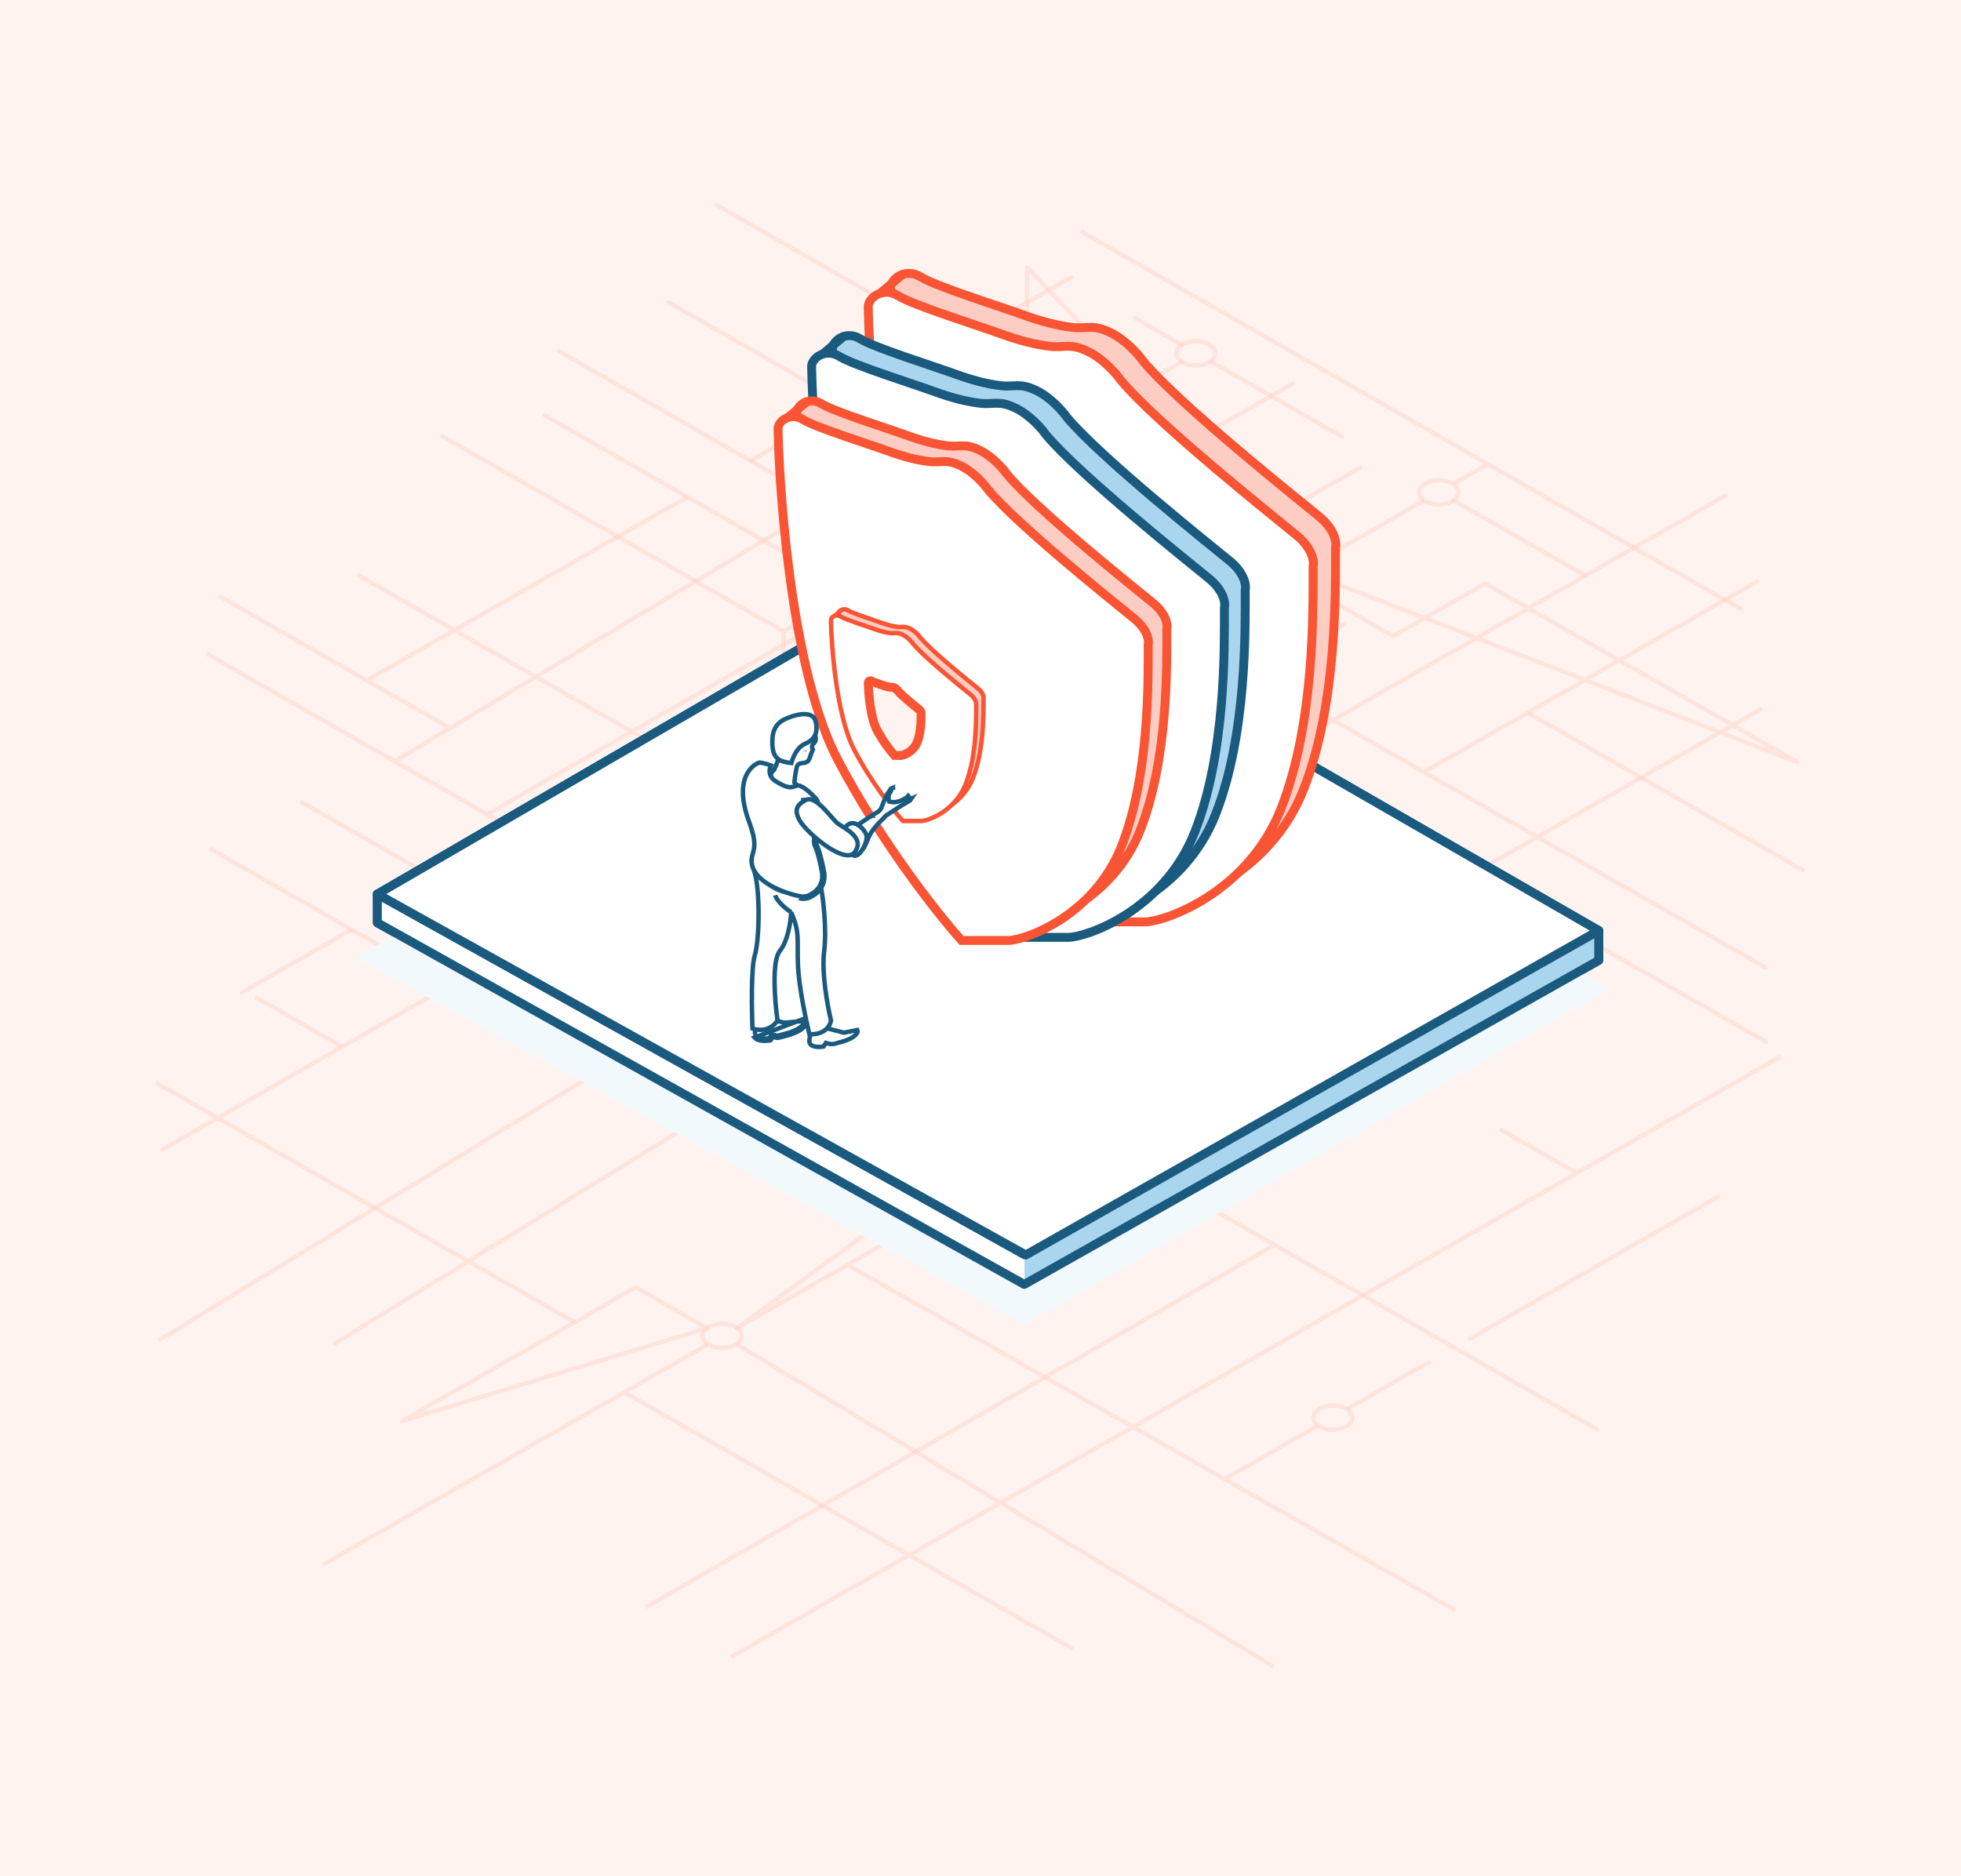 <svg width="440" height="421" viewBox="0 0 440 421" fill="none" xmlns="http://www.w3.org/2000/svg">
<rect width="440" height="421" fill="#FFF3F0"/>
<g opacity="0.32">
<path opacity="0.3" d="M47.019 190.39L100.705 221.112M138.641 237.719L35.531 300.859M155.335 224.013L195.575 200.982M270.031 228.53L256.691 220.897M76.725 234.862L57.249 223.719M285.99 279.376L144.898 360.697M190.803 136.103L109.434 182.668M290.468 85.855L203.296 135.746M168.371 216.548L46.268 146.637M203.372 251.188L289.524 202.425M262 265.647L358.618 320.936M175.398 212.498L258.61 260.117M88.333 170.995L230.449 85.876M243.739 102.853L175.709 141.779M151.478 169.762L80.128 128.931M49.068 133.7L100.999 163.42M82.347 152.649L154.254 111.498M243.402 228.352L187.964 196.628L218.901 178.922L243.402 228.352ZM90.148 318.927L142.639 288.887L158.622 298.036L90.148 318.927Z" stroke="#F95534" stroke-linejoin="round"/>
<path opacity="0.3" d="M125.602 206.858L216.088 258.638M224.503 204.267L387.129 111.2L224.503 204.267ZM267.021 159.79L301.522 140.054L267.021 159.79ZM263.735 193.36L187.123 149.518L263.735 193.36ZM275.873 121.718L312.606 142.74L333.22 130.946L403.315 171.059L275.873 121.718ZM284.405 116.756L230.449 85.877V60.008L284.405 116.756ZM396.211 233.771L125.402 78.794L396.211 233.771ZM394.31 130.438L319.479 173.262L394.31 130.438ZM274.789 136.812L252.754 124.2L274.789 136.812ZM243.031 121.063L149.956 67.804L243.031 121.063ZM396.115 217.109L280.868 151.16L396.115 217.109ZM237.279 159.05L203.195 139.545L237.279 159.05ZM196.649 135.799L122.226 93.211L196.649 135.799ZM316.276 204.23L395.004 159.176L316.276 204.23ZM108.349 199.718L123.717 190.926L108.349 199.718ZM85.853 212.592L101.826 203.454L85.853 212.592Z" stroke="#F95534" stroke-linejoin="round"/>
<path opacity="0.3" d="M162.005 302.485C164.421 302.485 166.379 301.266 166.379 299.762C166.379 298.259 164.421 297.04 162.005 297.04C159.589 297.04 157.631 298.259 157.631 299.762C157.631 301.266 159.589 302.485 162.005 302.485Z" stroke="#F95534" stroke-linejoin="round"/>
<path opacity="0.3" d="M299.066 320.841C301.482 320.841 303.441 319.622 303.441 318.118C303.441 316.615 301.482 315.396 299.066 315.396C296.651 315.396 294.692 316.615 294.692 318.118C294.692 319.622 296.651 320.841 299.066 320.841Z" stroke="#F95534" stroke-linejoin="round"/>
<path opacity="0.2" d="M199.902 140.384C202.317 140.384 204.276 139.164 204.276 137.661C204.276 136.157 202.317 134.938 199.902 134.938C197.486 134.938 195.527 136.157 195.527 137.661C195.527 139.164 197.486 140.384 199.902 140.384Z" stroke="#F95534" stroke-linejoin="round"/>
<path opacity="0.3" d="M138.608 199.518L36.118 258.175M102.133 199.712L67.382 179.829M175.768 151.421V141.815M192.161 245.091L212.217 233.613M190.239 283.881L326.466 361.31M35 242.946L128.962 296.714M53.822 222.958L78.987 208.557M156.742 251.193L74.705 301.75M175.751 141.689L98.883 97.695M224.339 135.3L252.814 119.005M305.586 104.714L224.032 151.384M158.735 301.75L72.403 351.153M140.076 312.426L240.762 370.045M216.602 147.208L199.899 156.767M285.302 257.645L266.661 268.311M165.261 301.65L285.749 374M399.531 237.07L164.003 371.854M321.041 305.422L302.219 316.193M295.753 319.891L274.852 331.852M385.871 268.321L329.466 300.601M353.833 263.275L336.483 253.349M242.434 51.849L390.839 136.779M319.613 112.279L292.973 127.525M333.783 104.169L326.052 108.591M229.341 251.193L205.848 264.639V274.863L165.355 298.036L229.341 251.193Z" stroke="#F95534" stroke-linejoin="round"/>
<path opacity="0.3" d="M322.823 113.209C325.239 113.209 327.197 111.99 327.197 110.486C327.197 108.982 325.239 107.763 322.823 107.763C320.407 107.763 318.448 108.982 318.448 110.486C318.448 111.99 320.407 113.209 322.823 113.209Z" stroke="#F95534" stroke-linejoin="round"/>
<path opacity="0.3" d="M268.289 82.005C270.705 82.005 272.663 80.786 272.663 79.282C272.663 77.778 270.705 76.559 268.289 76.559C265.873 76.559 263.915 77.778 263.915 79.282C263.915 80.786 265.873 82.005 268.289 82.005Z" stroke="#F95534" stroke-linejoin="round"/>
<path opacity="0.3" d="M342.756 159.926L404.873 195.474M326.113 112.28L355.592 129.146L326.113 112.28ZM168.441 103.377L240.349 62.226L168.441 103.377ZM160.76 46L214.717 76.874L160.76 46ZM271.676 81.128L301.155 97.995L271.676 81.128ZM254.679 71.402L265.14 77.388L254.679 71.402ZM265.14 81.17L243.709 93.431L265.14 81.17Z" stroke="#F95534" stroke-linejoin="round"/>
</g>
<mask id="mask0_1847_5346" style="mask-type:alpha" maskUnits="userSpaceOnUse" x="40" y="93" width="362" height="236">
<rect x="40.258" y="93.359" width="361.108" height="235.623" fill="#C4C4C4"/>
</mask>
<g mask="url(#mask0_1847_5346)">
<g filter="url(#filter0_f_1847_5346)">
<path d="M361.049 221.985L214.97 136.915L79.992 214.969L229.87 297.155L361.049 221.985Z" fill="#F2F9FC"/>
</g>
<path d="M230.162 281.914V288.638L85.251 207.368V200.937L230.162 281.914Z" fill="white"/>
<path d="M358.712 214.969L229.87 288.346V285.422V281.33L358.712 208.83V214.969Z" fill="#AAD5EE"/>
<path d="M229.82 281.544L84.667 200.646V207.076L229.82 288.232L358.712 215.519V208.831L229.82 281.544Z" stroke="#1A5A7F" stroke-width="2" stroke-linejoin="round"/>
<path d="M358.712 208.831L214.007 125.515L84.667 200.645L230.162 281.622L358.712 208.831Z" fill="white" stroke="#1A5A7F" stroke-width="2" stroke-linejoin="round"/>
<path d="M200.057 243.777L290.317 190.146C291.751 189.294 291.96 187.3 290.733 186.169C290.598 186.046 290.451 185.937 290.293 185.846L249.942 162.458C245.875 160.1 240.852 160.122 236.805 162.515L146.877 215.699C143.559 217.662 143.616 222.483 146.98 224.366L182.07 244.009C187.678 247.148 194.533 247.059 200.057 243.777Z" stroke="#F95534" stroke-width="2" stroke-linejoin="round"/>
<path d="M190.546 246.276V241.018C192.508 241.298 195.568 240.2 196.852 239.616L290.741 184.581V187.385C290.741 188.787 290.274 189.371 290.04 189.488C259.561 207.6 198.113 244.103 196.152 245.224C194.19 246.346 191.597 246.393 190.546 246.276Z" fill="#FDCDC4"/>
<path d="M287.504 177.218L249.941 155.446C245.874 153.089 240.851 153.111 236.805 155.504L146.876 208.688C143.558 210.65 143.615 215.472 146.979 217.355L182.155 237.045C187.717 240.158 194.51 240.099 200.015 236.888L287.515 185.863C290.829 183.93 290.822 179.141 287.504 177.218Z" fill="white" stroke="#F95534" stroke-width="2" stroke-linejoin="round"/>
<path d="M274.27 178.9L245.037 161.812C240.949 159.423 235.885 159.445 231.818 161.871L158.709 205.475C155.412 207.442 155.469 212.236 158.812 214.123L185.621 229.258C191.211 232.414 198.06 232.353 203.594 229.099L274.282 187.527C277.574 185.591 277.568 180.828 274.27 178.9Z" fill="white" stroke="#F95534" stroke-linejoin="round"/>
<path d="M143.602 219.985V216.129C156.681 223.491 183.329 238.494 185.291 239.616C187.253 240.737 189.612 241.018 190.546 241.018V246.276C188.024 246.276 186.225 245.575 185.642 245.224C172.563 237.863 146.124 223 145.003 222.439C143.882 221.878 143.602 220.57 143.602 219.985Z" fill="white"/>
<ellipse cx="215.687" cy="195.736" rx="30.689" ry="17.941" fill="#FDCDC4"/>
<path d="M236.619 198.567H194.442C193.707 198.515 192.239 197.906 192.239 195.892C192.239 193.878 193.707 193.269 194.442 193.217H236.619C237.406 193.217 238.98 193.752 238.98 195.892C238.98 198.032 237.406 198.567 236.619 198.567Z" fill="white"/>
<path d="M211.439 207.066V184.089C211.544 183.355 212.572 181.886 215.846 181.886C219.119 181.886 220.147 183.355 220.252 184.089V207.066C220.252 207.853 219.371 209.427 215.846 209.427C212.32 209.427 211.439 207.853 211.439 207.066Z" fill="white"/>
<path d="M143.868 213.244V220.469H142.472V212.792H143.868V213.244Z" fill="#F95534"/>
<path d="M292.166 182.496V189.064H290.77V182.085H292.166V182.496Z" fill="#F95534"/>
<ellipse cx="215.687" cy="185.27" rx="30.689" ry="17.941" fill="#FCA492"/>
<path d="M236.619 188.102H194.442C193.707 188.049 192.239 187.441 192.239 185.426C192.239 183.412 193.707 182.803 194.442 182.751H236.619C237.406 182.751 238.98 183.286 238.98 185.426C238.98 187.567 237.406 188.102 236.619 188.102Z" fill="white"/>
<path d="M211.439 196.601V173.623C211.544 172.889 212.572 171.42 215.846 171.42C219.119 171.42 220.147 172.889 220.252 173.623V196.601C220.252 197.387 219.371 198.961 215.846 198.961C212.32 198.961 211.439 197.387 211.439 196.601Z" fill="white"/>
<ellipse cx="215.687" cy="174.057" rx="30.689" ry="17.941" fill="#F95534"/>
<path d="M236.619 176.89H194.442C193.707 176.838 192.239 176.229 192.239 174.215C192.239 172.201 193.707 171.592 194.442 171.54H236.619C237.406 171.54 238.98 172.075 238.98 174.215C238.98 176.355 237.406 176.89 236.619 176.89Z" fill="white"/>
<path d="M211.439 185.389V162.412C211.544 161.678 212.572 160.209 215.846 160.209C219.119 160.209 220.147 161.678 220.252 162.412V185.389C220.252 186.176 219.371 187.75 215.846 187.75C212.32 187.75 211.439 186.176 211.439 185.389Z" fill="white"/>
</g>
<mask id="mask1_1847_5346" style="mask-type:alpha" maskUnits="userSpaceOnUse" x="40" y="93" width="362" height="236">
<rect x="40.258" y="93.359" width="361.108" height="235.623" fill="#C4C4C4"/>
</mask>
<g mask="url(#mask1_1847_5346)">
<g filter="url(#filter1_f_1847_5346)">
<path d="M361.049 221.985L214.97 136.915L79.992 214.969L229.87 297.155L361.049 221.985Z" fill="#F2F9FC"/>
</g>
<path d="M230.162 281.914V288.638L85.251 207.368V200.937L230.162 281.914Z" fill="white"/>
<path d="M358.712 214.969L229.87 288.346V285.422V281.33L358.712 208.83V214.969Z" fill="#AAD5EE"/>
<path d="M229.82 281.544L84.667 200.646V207.076L229.82 288.232L358.712 215.519V208.831L229.82 281.544Z" stroke="#1A5A7F" stroke-width="2" stroke-linejoin="round"/>
<path d="M358.712 208.831L214.007 125.515L84.667 200.645L230.162 281.622L358.712 208.831Z" fill="white" stroke="#1A5A7F" stroke-width="2" stroke-linejoin="round"/>
</g>
<path d="M215.779 153.569C204.036 131.089 200.261 84.928 199.842 64.657C199.789 62.56 203.197 60.043 206.552 62.14C209.908 64.237 224.586 68.851 229.2 70.528C233.813 72.206 237.168 73.045 240.523 73.464C243.879 73.883 245.137 72.625 249.331 74.722C252.686 76.4 255.482 79.615 256.461 81.013C264.429 90.659 291.27 112.049 295.884 115.823C299.574 118.843 299.938 121.834 299.658 122.953C299.658 132.739 300.035 157.871 292.529 177.055C284.98 196.347 266.107 202.638 261.913 202.638H249.331C243.04 195.648 227.522 176.048 215.779 153.569Z" fill="#FDCDC4" stroke="#F95534" stroke-width="2"/>
<path d="M210.745 157.813C199.002 135.334 195.228 89.172 194.808 68.901C194.755 66.804 198.164 64.288 201.519 66.385C204.874 68.482 219.553 73.095 224.166 74.773C228.779 76.45 232.135 77.289 235.49 77.709C238.845 78.128 240.103 76.87 244.297 78.967C247.652 80.644 250.448 83.86 251.427 85.258C259.395 94.904 286.237 116.293 290.85 120.068C294.541 123.087 294.904 126.079 294.625 127.197C294.625 136.983 295.002 162.115 287.495 181.299C279.946 200.592 261.073 206.883 256.879 206.883H244.297C238.006 199.893 222.488 180.293 210.745 157.813Z" fill="white" stroke="#F95534" stroke-width="2"/>
<path d="M197.325 65.965L202.778 61.352" stroke="#F95534" stroke-width="2"/>
<path d="M201.564 160.879C190.667 140.02 187.165 97.187 186.776 78.377C186.727 76.431 189.889 74.097 193.002 76.042C196.116 77.988 209.736 82.269 214.017 83.826C218.298 85.382 221.411 86.16 224.524 86.55C227.638 86.939 228.805 85.771 232.697 87.717C235.81 89.274 238.404 92.257 239.312 93.555C246.706 102.505 271.613 122.352 275.893 125.855C279.318 128.657 279.655 131.433 279.396 132.47C279.396 141.551 279.746 164.871 272.78 182.672C265.775 200.574 248.263 206.411 244.371 206.411H232.697C226.859 199.925 212.46 181.738 201.564 160.879Z" fill="#AAD5EE" stroke="#1A5A7F" stroke-width="2"/>
<path d="M196.893 164.817C185.997 143.958 182.494 101.124 182.105 82.315C182.056 80.369 185.219 78.034 188.332 79.98C191.445 81.926 205.066 86.207 209.347 87.763C213.627 89.32 216.741 90.098 219.854 90.487C222.967 90.876 224.135 89.709 228.026 91.655C231.139 93.212 233.734 96.195 234.642 97.492C242.036 106.443 266.942 126.29 271.223 129.793C274.648 132.594 274.985 135.37 274.725 136.408C274.725 145.489 275.075 168.809 268.11 186.61C261.105 204.511 243.593 210.349 239.701 210.349H228.026C222.189 203.863 207.79 185.676 196.893 164.817Z" fill="white" stroke="#1A5A7F" stroke-width="2"/>
<path d="M184.441 79.591L189.5 75.31" stroke="#1A5A7F" stroke-width="2"/>
<path d="M192.022 166.691C182.252 147.988 179.111 109.581 178.762 92.716C178.718 90.971 181.554 88.878 184.345 90.622C187.137 92.367 199.349 96.205 203.188 97.601C207.026 98.997 209.818 99.695 212.609 100.044C215.401 100.393 216.447 99.346 219.937 101.09C222.728 102.486 225.055 105.161 225.869 106.325C232.499 114.35 254.83 132.146 258.669 135.286C261.739 137.799 262.042 140.288 261.809 141.218C261.809 149.36 262.123 170.27 255.877 186.231C249.597 202.282 233.894 207.516 230.405 207.516H219.937C214.703 201.701 201.792 185.394 192.022 166.691Z" fill="#FDCDC4" stroke="#F95534" stroke-width="2"/>
<path d="M187.834 170.221C178.064 151.518 174.923 113.112 174.574 96.246C174.53 94.502 177.366 92.408 180.157 94.153C182.949 95.897 195.162 99.736 199 101.131C202.838 102.527 205.63 103.225 208.421 103.574C211.213 103.923 212.26 102.876 215.749 104.621C218.54 106.017 220.867 108.692 221.681 109.855C228.311 117.88 250.643 135.676 254.481 138.817C257.552 141.329 257.854 143.818 257.621 144.749C257.621 152.89 257.935 173.8 251.689 189.761C245.409 205.812 229.707 211.047 226.217 211.047H215.749C210.515 205.231 197.604 188.924 187.834 170.221Z" fill="white" stroke="#F95534" stroke-width="2"/>
<path d="M176.669 93.804L181.205 89.966" stroke="#F95534" stroke-width="2"/>
<path d="M193.286 166.832C189.452 159.492 188.22 144.421 188.083 137.803C188.065 137.118 189.178 136.297 190.274 136.981C191.369 137.666 196.162 139.172 197.668 139.72C199.174 140.268 200.269 140.541 201.365 140.678C202.46 140.815 202.871 140.404 204.24 141.089C205.336 141.637 206.249 142.687 206.568 143.143C209.17 146.292 217.933 153.276 219.44 154.508C220.645 155.494 220.763 156.471 220.672 156.836C220.672 160.031 220.795 168.236 218.344 174.5C215.88 180.799 209.718 182.853 208.348 182.853H204.24C202.187 180.571 197.12 174.171 193.286 166.832Z" fill="#FDCDC4" stroke="#F95534"/>
<path d="M191.642 168.219C187.808 160.879 186.576 145.808 186.439 139.189C186.422 138.505 187.534 137.683 188.63 138.368C189.725 139.053 194.518 140.559 196.024 141.107C197.53 141.654 198.626 141.928 199.721 142.065C200.817 142.202 201.227 141.791 202.597 142.476C203.692 143.024 204.605 144.073 204.925 144.53C207.526 147.679 216.29 154.663 217.796 155.895C219.001 156.881 219.12 157.858 219.028 158.223C219.028 161.418 219.151 169.623 216.701 175.887C214.236 182.186 208.074 184.239 206.705 184.239H202.597C200.543 181.957 195.476 175.558 191.642 168.219Z" fill="white" stroke="#F95534"/>
<path d="M187.261 138.23L189.042 136.724" stroke="#F95534"/>
<path d="M196.706 163.706C195.311 161.041 194.863 155.569 194.813 153.166C194.807 152.917 195.212 152.619 195.61 152.867C196.009 153.116 197.752 153.663 198.3 153.862C198.848 154.061 199.246 154.16 199.645 154.21C200.043 154.26 200.193 154.11 200.691 154.359C201.089 154.558 201.422 154.939 201.538 155.105C202.484 156.248 205.672 158.784 206.22 159.231C206.658 159.589 206.702 159.944 206.668 160.077C206.668 161.237 206.713 164.216 205.822 166.49C204.925 168.777 202.683 169.523 202.185 169.523H200.691C199.944 168.694 198.101 166.371 196.706 163.706Z" fill="#FFF3F0" stroke="#F95534" stroke-width="2"/>
<path d="M175.1 189.165C175.206 188.926 175.34 188.72 175.453 188.545C175.477 188.507 175.5 188.471 175.522 188.437C175.694 188.165 175.823 187.925 175.875 187.603L176.369 187.682L175.875 187.604C175.93 187.252 176.266 185.899 176.655 184.367C177.05 182.818 177.512 181.04 177.834 179.806L175.1 189.165ZM175.1 189.165C174.987 189.124 174.867 189.076 174.753 189.02C174.578 188.935 174.46 188.854 174.4 188.79C174.4 188.79 174.4 188.79 174.4 188.79C174.462 188.618 174.561 188.463 174.7 188.246C174.732 188.197 174.765 188.144 174.801 188.088C174.997 187.777 175.219 187.388 175.303 186.862L175.304 186.861C175.345 186.594 175.625 185.456 175.988 184.026C176.327 182.689 176.731 181.133 177.053 179.892L177.758 179.5C177.805 179.475 177.842 179.462 177.869 179.454C177.87 179.46 177.87 179.467 177.871 179.474C177.879 179.544 177.873 179.654 177.834 179.806L175.1 189.165Z" fill="#AAD5EE" stroke="#1A5A7F"/>
<mask id="path-53-inside-1_1847_5346" fill="white">
<path d="M177.963 179.254L177.845 186.062L177.209 185.384L177.963 179.254Z"/>
</mask>
<path d="M177.963 179.254L177.845 186.062L177.209 185.384L177.963 179.254Z" fill="#F2F9FC"/>
<path d="M177.963 179.254L178.963 179.271L176.971 179.132L177.963 179.254ZM177.845 186.062L177.115 186.746L178.801 188.546L178.844 186.08L177.845 186.062ZM177.209 185.384L176.216 185.262L176.159 185.726L176.479 186.068L177.209 185.384ZM176.963 179.236L176.845 186.045L178.844 186.08L178.963 179.271L176.963 179.236ZM178.574 185.379L177.939 184.7L176.479 186.068L177.115 186.746L178.574 185.379ZM178.202 185.506L178.956 179.376L176.971 179.132L176.216 185.262L178.202 185.506Z" fill="#1A5A7F" mask="url(#path-53-inside-1_1847_5346)"/>
<mask id="path-55-inside-2_1847_5346" fill="white">
<path d="M189.574 228.549C189.534 228.583 189.488 228.609 189.438 228.626L189.574 228.549Z"/>
</mask>
<path d="M189.574 228.549C189.534 228.583 189.488 228.609 189.438 228.626L189.574 228.549Z" fill="#1A5A7F"/>
<path d="M189.574 228.549L190.213 229.318L189.083 227.678L189.574 228.549ZM189.438 228.626L188.948 227.754L189.764 229.571L189.438 228.626ZM188.935 227.78C188.987 227.736 189.048 227.702 189.113 227.68L189.764 229.571C189.928 229.515 190.08 229.429 190.213 229.318L188.935 227.78ZM189.929 229.497L190.064 229.421L189.083 227.678L188.948 227.754L189.929 229.497Z" fill="#1A5A7F" mask="url(#path-55-inside-2_1847_5346)"/>
<path d="M193.371 190.758L193.373 190.755L193.41 190.707L193.46 190.668C193.783 190.416 194.036 189.94 194.335 189.233C194.389 189.106 194.444 188.974 194.5 188.836C194.74 188.252 195.014 187.586 195.382 186.972C196.134 185.717 197.158 184.695 198.112 183.742C198.179 183.676 198.244 183.611 198.31 183.545C198.461 183.395 198.532 183.312 198.586 183.25C198.594 183.241 198.602 183.232 198.609 183.223C198.691 183.129 198.758 183.064 198.896 182.972L198.896 182.972L198.9 182.97L201.853 181.028L201.862 181.022L201.871 181.017L204.173 179.641C204.244 179.525 204.319 179.411 204.396 179.3C204.387 179.304 204.378 179.309 204.369 179.313L203.764 178.602C203.702 178.67 203.646 178.732 203.598 178.785L203.478 178.916L203.445 178.953L203.436 178.962L203.434 178.964L203.433 178.965L203.433 178.965L203.433 178.965L203.065 178.627L203.433 178.965L203.368 179.036L203.282 179.077C203.171 179.131 203.04 179.2 202.887 179.281L202.869 179.29C202.713 179.373 202.537 179.466 202.358 179.553C202.029 179.713 201.622 179.888 201.251 179.928C200.96 179.99 200.734 180.022 200.504 180.017C200.274 180.012 200.058 179.972 199.807 179.925L199.805 179.924L199.506 179.868L199.418 179.577C199.382 179.457 199.372 179.324 199.368 179.219C199.365 179.104 199.369 178.98 199.378 178.862C199.394 178.642 199.432 178.375 199.497 178.197C199.566 178.01 199.683 177.876 199.737 177.815C199.744 177.807 199.75 177.8 199.754 177.795C199.793 177.748 199.823 177.709 199.851 177.617L199.859 177.589L199.871 177.563C200.025 177.21 200.12 176.973 200.172 176.809C200.092 176.838 200.016 176.878 199.958 176.92C199.904 176.959 199.884 176.985 199.881 176.99C199.881 176.99 199.88 176.99 199.881 176.99C199.702 177.323 199.619 177.47 199.497 177.601L199.483 177.616L199.469 177.63C199.348 177.74 199.212 177.947 199.067 178.228C198.968 178.42 198.883 178.611 198.8 178.795C198.763 178.877 198.727 178.958 198.69 179.036L198.685 179.049L198.678 179.061C198.434 179.52 198.231 180.046 198.045 180.53L198.04 180.544C197.951 180.776 197.864 181.001 197.781 181.193C197.701 181.38 197.607 181.577 197.496 181.724L197.488 181.734L197.48 181.743C197.26 182.006 196.933 182.218 196.625 182.404C196.525 182.465 196.425 182.524 196.323 182.584C196.084 182.725 195.837 182.871 195.576 183.045L195.576 183.045L195.571 183.049L195.299 182.629L195.571 183.049L195.57 183.049L195.57 183.049L195.567 183.051L195.554 183.059L195.505 183.091C195.461 183.12 195.397 183.161 195.316 183.215C195.152 183.321 194.918 183.475 194.635 183.663C194.068 184.038 193.306 184.548 192.523 185.09C191.739 185.632 190.938 186.202 190.293 186.697C189.969 186.945 189.69 187.171 189.473 187.362C189.246 187.562 189.119 187.697 189.07 187.768C188.887 188.036 188.866 188.557 189.271 189.264C189.657 189.939 190.376 190.663 191.381 191.207C192.023 191.466 192.51 191.345 192.844 191.17C193.019 191.079 193.156 190.97 193.249 190.884C193.295 190.841 193.329 190.805 193.349 190.782C193.36 190.771 193.367 190.762 193.371 190.758ZM200.388 176.765C200.388 176.764 200.386 176.764 200.381 176.764C200.385 176.765 200.388 176.765 200.388 176.765Z" fill="white" stroke="#1A5A7F"/>
<path d="M181.848 234.354L181.847 234.354C181.648 234.122 181.566 233.847 181.615 233.339C181.663 232.845 181.825 232.216 182.06 231.321L184.312 230.42L189.209 231.714L189.319 231.743L189.431 231.721L192.348 231.159C192.359 231.185 192.37 231.219 192.38 231.263C192.399 231.349 192.406 231.446 192.399 231.538C192.392 231.63 192.373 231.692 192.36 231.722C192.081 232.267 191.462 232.743 190.611 233.146C189.772 233.544 188.784 233.835 187.876 234.052L187.84 234.061L187.805 234.074C187.127 234.347 186.376 234.374 185.68 234.149L185.323 234.034L185.113 234.345L184.758 234.869C184.28 234.933 183.718 234.967 183.194 234.909C182.576 234.841 182.108 234.657 181.848 234.354Z" fill="white" stroke="#1A5A7F"/>
<mask id="path-59-inside-3_1847_5346" fill="white">
<path d="M166.407 215.162C166.364 215.195 166.315 215.221 166.263 215.238L166.407 215.162Z"/>
</mask>
<path d="M166.407 215.162C166.364 215.195 166.315 215.221 166.263 215.238L166.407 215.162Z" fill="#1A5A7F"/>
<path d="M166.407 215.162L167.02 215.952L165.939 214.278L166.407 215.162ZM166.263 215.238L165.795 214.354L166.573 216.189L166.263 215.238ZM165.794 214.372C165.842 214.334 165.896 214.306 165.954 214.287L166.573 216.189C166.734 216.136 166.886 216.056 167.02 215.952L165.794 214.372ZM166.731 216.122L166.875 216.045L165.939 214.278L165.795 214.354L166.731 216.122Z" fill="#1A5A7F" mask="url(#path-59-inside-3_1847_5346)"/>
<mask id="path-61-inside-4_1847_5346" fill="white">
<path d="M166.407 228.549C166.364 228.583 166.315 228.609 166.263 228.626L166.407 228.549Z"/>
</mask>
<path d="M166.407 228.549C166.364 228.583 166.315 228.609 166.263 228.626L166.407 228.549Z" fill="#1A5A7F"/>
<path d="M166.407 228.549L167.02 229.339L165.939 227.666L166.407 228.549ZM166.263 228.626L165.795 227.742L166.573 229.577L166.263 228.626ZM165.794 227.759C165.842 227.722 165.896 227.693 165.954 227.675L166.573 229.577C166.734 229.524 166.886 229.444 167.02 229.339L165.794 227.759ZM166.731 229.509L166.875 229.433L165.939 227.666L165.795 227.742L166.731 229.509Z" fill="#1A5A7F" mask="url(#path-61-inside-4_1847_5346)"/>
<mask id="path-63-inside-5_1847_5346" fill="white">
<path d="M189.574 215.162C189.534 215.195 189.488 215.221 189.438 215.238L189.574 215.162Z"/>
</mask>
<path d="M189.574 215.162C189.534 215.195 189.488 215.221 189.438 215.238L189.574 215.162Z" fill="#1A5A7F"/>
<path d="M189.574 215.162L190.213 215.931L189.083 214.29L189.574 215.162ZM189.438 215.238L188.948 214.367L189.764 216.183L189.438 215.238ZM188.935 214.393C188.987 214.349 189.048 214.315 189.113 214.292L189.764 216.183C189.928 216.127 190.08 216.041 190.213 215.931L188.935 214.393ZM189.929 216.109L190.064 216.033L189.083 214.29L188.948 214.367L189.929 216.109Z" fill="#1A5A7F" mask="url(#path-63-inside-5_1847_5346)"/>
<path d="M173.589 172.857L173.685 172.778L173.732 172.664L174.961 169.73L175.067 169.478L174.912 169.254L174.912 169.254L174.912 169.254L174.912 169.254L174.911 169.253L174.909 169.249L174.896 169.23C174.884 169.212 174.866 169.184 174.842 169.148C174.796 169.074 174.729 168.966 174.65 168.828C174.492 168.551 174.288 168.16 174.104 167.705C173.729 166.775 173.473 165.664 173.751 164.709C174.055 163.668 174.528 162.938 175.277 162.453C176.04 161.959 177.157 161.677 178.83 161.677C180.428 161.677 181.346 162.198 181.879 162.724C182.424 163.261 182.614 163.849 182.671 164.047C182.676 164.064 182.682 164.083 182.687 164.102C182.76 164.351 182.881 164.765 182.959 165.196C183.001 165.428 183.029 165.652 183.032 165.847C183.034 166.05 183.01 166.183 182.979 166.256C182.881 166.487 182.757 166.627 182.612 166.79C182.604 166.8 182.595 166.809 182.587 166.819C182.584 166.822 182.581 166.825 182.578 166.828C182.435 166.99 182.186 167.27 182.212 167.702C182.224 167.901 182.284 168.048 182.353 168.162C182.366 168.184 182.38 168.206 182.393 168.225C182.378 168.271 182.344 168.357 182.269 168.497C182.141 168.739 182.041 169.029 181.953 169.296C181.937 169.345 181.921 169.393 181.906 169.44C181.831 169.67 181.758 169.891 181.673 170.105C181.46 170.636 181.225 170.952 180.901 171.067C180.568 171.184 180.333 171.211 180.091 171.24C179.967 171.255 179.842 171.269 179.701 171.296C179.515 171.332 179.278 171.399 179.08 171.587C178.881 171.775 178.784 172.024 178.737 172.291C178.518 173.303 178.36 174.327 178.264 175.358L178.243 175.588L178.404 175.754C179.534 176.912 180.187 177.765 180.503 178.362C180.661 178.662 180.716 178.864 180.725 178.988C180.729 179.046 180.722 179.077 180.718 179.09C180.714 179.101 180.711 179.105 180.708 179.109C180.697 179.12 180.642 179.164 180.478 179.185C180.318 179.207 180.098 179.201 179.82 179.156C179.266 179.068 178.561 178.841 177.803 178.502C176.281 177.821 174.659 176.743 173.726 175.627C173.259 175.067 173.006 174.546 172.971 174.1C172.939 173.691 173.084 173.272 173.589 172.857ZM182.405 168.179C182.405 168.179 182.405 168.18 182.405 168.181L182.405 168.179Z" fill="white" stroke="#1A5A7F"/>
<mask id="path-66-inside-6_1847_5346" fill="white">
<path d="M173.153 189.08H171.949V189.428C171.949 189.53 171.991 189.631 172.127 189.708C172.259 189.773 172.404 189.808 172.551 189.808C172.698 189.808 172.843 189.773 172.975 189.708C173.029 189.685 173.074 189.645 173.105 189.595C173.135 189.545 173.149 189.486 173.144 189.428L173.153 189.08Z"/>
</mask>
<path d="M173.153 189.08H171.949V189.428C171.949 189.53 171.991 189.631 172.127 189.708C172.259 189.773 172.404 189.808 172.551 189.808C172.698 189.808 172.843 189.773 172.975 189.708C173.029 189.685 173.074 189.645 173.105 189.595C173.135 189.545 173.149 189.486 173.144 189.428L173.153 189.08Z" fill="#AAD5EE"/>
<path d="M173.153 189.08L174.152 189.104L174.177 188.08H173.153V189.08ZM171.949 189.08V188.08H170.949V189.08H171.949ZM172.127 189.708L171.637 190.579L171.658 190.591L171.68 190.602L172.127 189.708ZM172.975 189.708L172.584 188.787L172.556 188.799L172.528 188.813L172.975 189.708ZM173.144 189.428L172.145 189.403L172.143 189.455L172.147 189.507L173.144 189.428ZM173.153 188.08H171.949V190.08H173.153V188.08ZM170.949 189.08V189.428H172.949V189.08H170.949ZM170.949 189.428C170.949 189.621 170.991 189.851 171.121 190.077C171.252 190.304 171.439 190.468 171.637 190.579L172.618 188.836C172.68 188.871 172.777 188.946 172.853 189.077C172.929 189.208 172.949 189.337 172.949 189.428H170.949ZM171.68 190.602C171.951 190.737 172.249 190.808 172.551 190.808V188.808C172.559 188.808 172.567 188.809 172.574 188.813L171.68 190.602ZM172.551 190.808C172.853 190.808 173.151 190.737 173.421 190.602L172.528 188.813C172.535 188.809 172.543 188.808 172.551 188.808V190.808ZM173.366 190.628C173.613 190.523 173.821 190.343 173.96 190.113L172.249 189.077C172.328 188.948 172.445 188.846 172.584 188.787L173.366 190.628ZM173.96 190.113C174.099 189.884 174.162 189.616 174.141 189.348L172.147 189.507C172.135 189.357 172.171 189.206 172.249 189.077L173.96 190.113ZM174.144 189.452L174.152 189.104L172.153 189.056L172.145 189.403L174.144 189.452Z" fill="#1A5A7F" mask="url(#path-66-inside-6_1847_5346)"/>
<mask id="path-68-inside-7_1847_5346" fill="white">
<path d="M172.984 189.327C172.853 189.397 172.708 189.433 172.56 189.433C172.412 189.433 172.266 189.397 172.136 189.327C172.086 189.308 172.043 189.274 172.013 189.23C171.982 189.187 171.966 189.134 171.966 189.081C171.966 189.028 171.982 188.975 172.013 188.931C172.043 188.888 172.086 188.854 172.136 188.835C172.268 188.769 172.413 188.735 172.56 188.735C172.707 188.735 172.852 188.769 172.984 188.835C173.034 188.854 173.077 188.888 173.107 188.931C173.137 188.975 173.154 189.028 173.154 189.081C173.154 189.134 173.137 189.187 173.107 189.23C173.077 189.274 173.034 189.308 172.984 189.327Z"/>
</mask>
<path d="M172.984 189.327C172.853 189.397 172.708 189.433 172.56 189.433C172.412 189.433 172.266 189.397 172.136 189.327C172.086 189.308 172.043 189.274 172.013 189.23C171.982 189.187 171.966 189.134 171.966 189.081C171.966 189.028 171.982 188.975 172.013 188.931C172.043 188.888 172.086 188.854 172.136 188.835C172.268 188.769 172.413 188.735 172.56 188.735C172.707 188.735 172.852 188.769 172.984 188.835C173.034 188.854 173.077 188.888 173.107 188.931C173.137 188.975 173.154 189.028 173.154 189.081C173.154 189.134 173.137 189.187 173.107 189.23C173.077 189.274 173.034 189.308 172.984 189.327Z" fill="#F2F9FC"/>
<path d="M172.136 189.327L172.608 188.445L172.55 188.415L172.49 188.392L172.136 189.327ZM172.136 188.835L172.49 189.77L172.537 189.752L172.583 189.73L172.136 188.835ZM172.984 188.835L172.537 189.73L172.582 189.752L172.63 189.77L172.984 188.835ZM172.512 188.445C172.526 188.437 172.543 188.433 172.56 188.433V190.433C172.872 190.433 173.18 190.356 173.456 190.209L172.512 188.445ZM172.56 188.433C172.577 188.433 172.593 188.437 172.608 188.445L171.664 190.209C171.94 190.356 172.247 190.433 172.56 190.433V188.433ZM172.49 188.392C172.63 188.445 172.75 188.539 172.835 188.662L171.19 189.799C171.336 190.01 171.542 190.172 171.782 190.262L172.49 188.392ZM172.835 188.662C172.921 188.785 172.966 188.931 172.966 189.081H170.966C170.966 189.337 171.044 189.588 171.19 189.799L172.835 188.662ZM172.966 189.081C172.966 189.231 172.921 189.377 172.835 189.5L171.19 188.363C171.044 188.574 170.966 188.825 170.966 189.081H172.966ZM172.835 189.5C172.75 189.623 172.63 189.717 172.49 189.77L171.782 187.9C171.542 187.99 171.336 188.152 171.19 188.363L172.835 189.5ZM172.583 189.73C172.576 189.733 172.568 189.735 172.56 189.735V187.735C172.258 187.735 171.96 187.805 171.689 187.94L172.583 189.73ZM172.56 189.735C172.552 189.735 172.544 189.733 172.537 189.73L173.43 187.94C173.16 187.805 172.862 187.735 172.56 187.735V189.735ZM172.63 189.77C172.49 189.717 172.369 189.623 172.284 189.5L173.93 188.363C173.784 188.152 173.577 187.99 173.337 187.9L172.63 189.77ZM172.284 189.5C172.199 189.377 172.154 189.231 172.154 189.081H174.154C174.154 188.825 174.075 188.574 173.93 188.363L172.284 189.5ZM172.154 189.081C172.154 188.931 172.199 188.785 172.284 188.662L173.93 189.799C174.075 189.588 174.154 189.337 174.154 189.081H172.154ZM172.284 188.662C172.369 188.539 172.49 188.445 172.63 188.392L173.337 190.262C173.577 190.172 173.784 190.01 173.93 189.799L172.284 188.662Z" fill="#1A5A7F" mask="url(#path-68-inside-7_1847_5346)"/>
<path d="M180.762 229.921L180.313 229.701C180.009 230.321 179.25 230.851 178.217 231.295C177.206 231.729 176.046 232.035 175.084 232.273L175.084 232.273L175.08 232.274C174.501 232.421 174.377 232.411 174.301 232.398C174.259 232.39 174.229 232.382 174.174 232.366C174.14 232.356 174.095 232.343 174.031 232.326C173.887 232.287 173.704 232.245 173.44 232.211L173.126 232.17L172.954 232.436L172.595 232.996C172.117 233.064 171.555 233.103 171.031 233.051C170.412 232.989 169.943 232.81 169.683 232.509L169.678 232.502L169.672 232.496C169.457 232.263 169.367 231.988 169.408 231.487C169.448 230.995 169.608 230.366 169.846 229.473L172.082 228.572L175.884 229.482L175.963 229.501L176.043 229.494L180.292 229.129C180.304 229.156 180.318 229.194 180.33 229.245C180.349 229.33 180.356 229.428 180.35 229.519C180.344 229.614 180.325 229.676 180.312 229.703L180.762 229.921ZM180.762 229.921C180.958 229.517 180.837 228.659 180.391 228.619L169.305 232.836C170.075 233.727 171.81 233.639 172.894 233.455L173.375 232.707C173.688 232.748 173.868 232.799 174.009 232.839C174.299 232.921 174.424 232.957 175.204 232.758C177.129 232.282 179.987 231.504 180.762 229.921Z" fill="white" stroke="#1A5A7F"/>
<path d="M184.925 213.425C185.538 208.518 184.669 201.242 184.158 198.857C182.626 199.368 178.845 200.748 175.985 200.135C173.124 199.522 170.365 196.642 169.344 195.79C170.621 200.646 170.365 211.125 169.344 214.448C168.526 217.106 168.662 226.46 168.833 230.805C171.898 231.827 173.856 230.038 174.452 229.016C173.856 224.756 173.124 215.674 174.963 213.425C176.802 211.176 177.432 206.695 177.517 204.735C179.561 209.336 178.794 210.869 179.05 216.748C179.254 221.45 180.838 228.931 181.604 232.083C185.078 232.287 186.287 230.123 186.457 229.016C185.691 225.864 184.311 218.332 184.925 213.425Z" fill="white"/>
<path d="M177.517 204.735C179.561 209.336 178.794 210.869 179.05 216.748C179.254 221.45 180.838 228.931 181.604 232.083C185.078 232.287 186.287 230.123 186.457 229.016C185.691 225.864 184.311 218.332 184.925 213.425C185.538 208.518 184.669 201.242 184.158 198.857C182.626 199.368 178.845 200.748 175.985 200.135C173.124 199.522 170.365 196.642 169.344 195.79C170.621 200.646 170.365 211.125 169.344 214.448C168.526 217.106 168.662 226.46 168.833 230.805C171.898 231.827 173.856 230.038 174.452 229.016C173.856 224.756 173.124 215.674 174.963 213.425C176.802 211.176 177.432 206.695 177.517 204.735ZM177.517 204.735C176.495 204.054 174.35 202.333 173.941 200.902" stroke="#1A5A7F"/>
<path d="M177.233 196.574L177.21 196.559L177.233 196.574ZM177.233 196.574C177.201 196.624 177.155 196.663 177.101 196.686L177.242 196.559C177.239 196.564 177.236 196.569 177.233 196.574Z" fill="#AAD5EE" stroke="#1A5A7F"/>
<mask id="path-74-inside-8_1847_5346" fill="white">
<path d="M177.11 196.304C176.98 196.374 176.834 196.411 176.686 196.411C176.539 196.411 176.393 196.374 176.263 196.304C176.213 196.286 176.17 196.252 176.139 196.208C176.109 196.164 176.093 196.112 176.093 196.059C176.093 196.005 176.109 195.953 176.139 195.909C176.17 195.865 176.213 195.831 176.263 195.813C176.394 195.747 176.539 195.713 176.686 195.713C176.833 195.713 176.979 195.747 177.11 195.813C177.16 195.831 177.203 195.865 177.234 195.909C177.264 195.953 177.28 196.005 177.28 196.059C177.28 196.112 177.264 196.164 177.234 196.208C177.203 196.252 177.16 196.286 177.11 196.304Z"/>
</mask>
<path d="M177.11 196.304C176.98 196.374 176.834 196.411 176.686 196.411C176.539 196.411 176.393 196.374 176.263 196.304C176.213 196.286 176.17 196.252 176.139 196.208C176.109 196.164 176.093 196.112 176.093 196.059C176.093 196.005 176.109 195.953 176.139 195.909C176.17 195.865 176.213 195.831 176.263 195.813C176.394 195.747 176.539 195.713 176.686 195.713C176.833 195.713 176.979 195.747 177.11 195.813C177.16 195.831 177.203 195.865 177.234 195.909C177.264 195.953 177.28 196.005 177.28 196.059C177.28 196.112 177.264 196.164 177.234 196.208C177.203 196.252 177.16 196.286 177.11 196.304Z" fill="#F2F9FC"/>
<path d="M176.263 196.304L176.734 195.423L176.677 195.392L176.616 195.369L176.263 196.304ZM176.263 195.813L176.616 196.748L176.664 196.73L176.709 196.707L176.263 195.813ZM177.11 195.813L176.664 196.707L176.709 196.73L176.757 196.748L177.11 195.813ZM176.638 195.423C176.653 195.415 176.67 195.411 176.686 195.411V197.411C176.999 197.411 177.307 197.334 177.582 197.186L176.638 195.423ZM176.686 195.411C176.703 195.411 176.72 195.415 176.734 195.423L175.791 197.186C176.066 197.334 176.374 197.411 176.686 197.411V195.411ZM176.616 195.369C176.756 195.422 176.877 195.516 176.962 195.64L175.316 196.776C175.462 196.987 175.669 197.149 175.909 197.24L176.616 195.369ZM176.962 195.64C177.047 195.763 177.093 195.909 177.093 196.059H175.093C175.093 196.315 175.171 196.565 175.316 196.776L176.962 195.64ZM177.093 196.059C177.093 196.208 177.047 196.354 176.962 196.477L175.316 195.341C175.171 195.552 175.093 195.802 175.093 196.059H177.093ZM176.962 196.477C176.877 196.601 176.756 196.695 176.616 196.748L175.909 194.877C175.669 194.968 175.462 195.13 175.316 195.341L176.962 196.477ZM176.709 196.707C176.702 196.711 176.694 196.713 176.686 196.713V194.713C176.384 194.713 176.086 194.783 175.816 194.918L176.709 196.707ZM176.686 196.713C176.678 196.713 176.671 196.711 176.664 196.707L177.557 194.918C177.287 194.783 176.989 194.713 176.686 194.713V196.713ZM176.757 196.748C176.616 196.695 176.496 196.601 176.411 196.477L178.056 195.341C177.91 195.13 177.704 194.968 177.464 194.877L176.757 196.748ZM176.411 196.477C176.326 196.354 176.28 196.208 176.28 196.059H178.28C178.28 195.802 178.202 195.552 178.056 195.341L176.411 196.477ZM176.28 196.059C176.28 195.909 176.326 195.763 176.411 195.64L178.056 196.776C178.202 196.565 178.28 196.315 178.28 196.059H176.28ZM176.411 195.64C176.496 195.516 176.616 195.422 176.757 195.369L177.464 197.24C177.704 197.149 177.91 196.987 178.056 196.776L176.411 195.64Z" fill="#1A5A7F" mask="url(#path-74-inside-8_1847_5346)"/>
<path d="M184.437 195.787L184.437 195.787L184.437 195.787L184.44 195.8L184.442 195.811L184.442 195.811L184.442 195.812L184.442 195.812L184.442 195.813L184.443 195.815C184.444 195.82 184.446 195.828 184.448 195.839C184.452 195.863 184.458 195.899 184.465 195.949C184.479 196.047 184.495 196.193 184.501 196.376C184.515 196.743 184.49 197.249 184.34 197.804C184.046 198.888 183.263 200.208 181.203 201.048C180.622 201.226 180.004 201.245 179.413 201.102L179.399 201.098L179.385 201.096C177.886 200.824 175.116 200.018 172.754 198.639C170.366 197.244 168.568 195.372 168.635 193.013C168.651 192.519 168.748 192.129 168.868 191.707C168.882 191.657 168.897 191.605 168.912 191.553C169.022 191.173 169.145 190.747 169.209 190.232C169.358 189.041 169.19 187.434 168.113 184.516L168.113 184.515C164.115 173.793 169.752 171.185 170.484 171.124C171.333 171.238 172.164 171.459 172.956 171.783C172.858 172.017 172.756 172.323 172.709 172.669C172.654 173.074 172.672 173.547 172.872 174.022C173.073 174.502 173.444 174.946 174.032 175.313L174.034 175.314C175.707 176.345 176.664 176.677 177.403 176.657C177.78 176.646 178.068 176.544 178.302 176.457C178.315 176.452 178.329 176.447 178.342 176.443C178.558 176.362 178.723 176.301 178.94 176.275C179.146 176.25 179.428 176.306 179.786 176.471C180.138 176.634 180.522 176.883 180.915 177.184C181.7 177.787 182.466 178.556 183.018 179.134L183.018 179.134L183.023 179.138C183.436 179.56 183.639 180.248 183.663 181.185C183.686 182.111 183.532 183.187 183.33 184.288C183.259 184.672 183.182 185.063 183.106 185.449C182.968 186.146 182.834 186.829 182.746 187.432C182.676 187.907 182.631 188.36 182.636 188.762C182.641 189.156 182.693 189.549 182.857 189.874C183.279 190.716 183.675 192.173 183.969 193.465C184.114 194.102 184.232 194.683 184.313 195.105C184.353 195.317 184.384 195.488 184.406 195.606C184.416 195.665 184.424 195.71 184.429 195.741L184.435 195.776L184.437 195.784L184.437 195.786L184.437 195.787Z" fill="white" stroke="#1A5A7F"/>
<path d="M179.295 201.586C179.98 201.752 180.698 201.729 181.371 201.518C185.828 199.712 184.913 195.744 184.913 195.744C184.913 195.744 184.133 191.539 183.286 189.691C182.439 187.842 182.396 184.79 182.439 183.756C182.439 183.382 182.439 183.035 182.439 182.713C182.488 181.996 182.297 181.283 181.896 180.686C181.727 180.517 181.151 180.059 180.456 179.516C180.231 179.498 180.004 179.521 179.787 179.584" stroke="#1A5A7F"/>
<path d="M189.625 185.824L189.644 185.795L189.659 185.765C189.823 185.426 190.088 185.145 190.416 184.961C190.742 184.778 191.115 184.698 191.486 184.732C192.139 184.826 192.901 185.297 193.511 185.952C194.132 186.62 194.48 187.354 194.467 187.871C194.451 188.477 194.152 189.53 193.634 190.449C193.377 190.903 193.081 191.299 192.764 191.582C192.446 191.866 192.135 192.014 191.837 192.035C191.616 192.05 191.264 191.907 190.841 191.477C190.435 191.066 190.04 190.466 189.737 189.778C189.117 188.365 188.974 186.798 189.625 185.824Z" fill="white" stroke="#1A5A7F"/>
<path d="M179.522 184.284L179.52 184.282C178.791 183.034 178.628 182.124 178.839 181.426C179.049 180.728 179.68 180.084 180.917 179.482C181.369 179.262 181.904 179.31 182.55 179.626C183.199 179.943 183.886 180.498 184.565 181.156C185.24 181.81 185.879 182.538 186.441 183.182C186.471 183.216 186.501 183.25 186.53 183.284C187.04 183.869 187.51 184.408 187.857 184.694C188.114 184.905 188.514 185.158 188.945 185.431C189.11 185.535 189.281 185.643 189.449 185.752C190.085 186.165 190.758 186.638 191.31 187.183C191.863 187.729 192.259 188.314 192.394 188.943C192.526 189.554 192.427 190.275 191.858 191.141C191.387 191.857 190.6 192.075 189.466 191.835C188.321 191.592 186.955 190.897 185.577 189.973C184.208 189.054 182.866 187.935 181.774 186.885C180.671 185.825 179.86 184.87 179.522 184.284Z" fill="white" stroke="#1A5A7F"/>
<path d="M180.556 168.549C180.556 168.533 180.554 168.516 180.552 168.5L180.556 168.549Z" fill="#F2F9FC" stroke="#1A5A7F"/>
<path d="M177.087 160.978L177.087 160.978L177.09 160.977C179.577 160.047 181.013 160.166 181.812 160.492C182.602 160.815 182.857 161.377 182.909 161.549C183.48 163.513 183.139 164.708 182.592 165.471C182.024 166.264 181.172 166.682 180.537 166.963C179.34 167.495 178.572 168.729 178.115 169.724C177.88 170.236 177.713 170.715 177.605 171.067C177.587 171.125 177.57 171.179 177.556 171.23C175.96 171.068 174.904 170.721 174.246 170.017C173.539 169.263 173.175 167.974 173.329 165.629L173.329 165.628C173.436 163.996 174.034 162.979 174.749 162.302C175.479 161.611 176.36 161.245 177.087 160.978Z" fill="white" stroke="#1A5A7F"/>
<defs>
<filter id="filter0_f_1847_5346" x="68.992" y="125.915" width="303.057" height="182.24" filterUnits="userSpaceOnUse" color-interpolation-filters="sRGB">
<feFlood flood-opacity="0" result="BackgroundImageFix"/>
<feBlend mode="normal" in="SourceGraphic" in2="BackgroundImageFix" result="shape"/>
<feGaussianBlur stdDeviation="5.5" result="effect1_foregroundBlur_1847_5346"/>
</filter>
<filter id="filter1_f_1847_5346" x="68.992" y="125.915" width="303.057" height="182.24" filterUnits="userSpaceOnUse" color-interpolation-filters="sRGB">
<feFlood flood-opacity="0" result="BackgroundImageFix"/>
<feBlend mode="normal" in="SourceGraphic" in2="BackgroundImageFix" result="shape"/>
<feGaussianBlur stdDeviation="5.5" result="effect1_foregroundBlur_1847_5346"/>
</filter>
</defs>
</svg>
